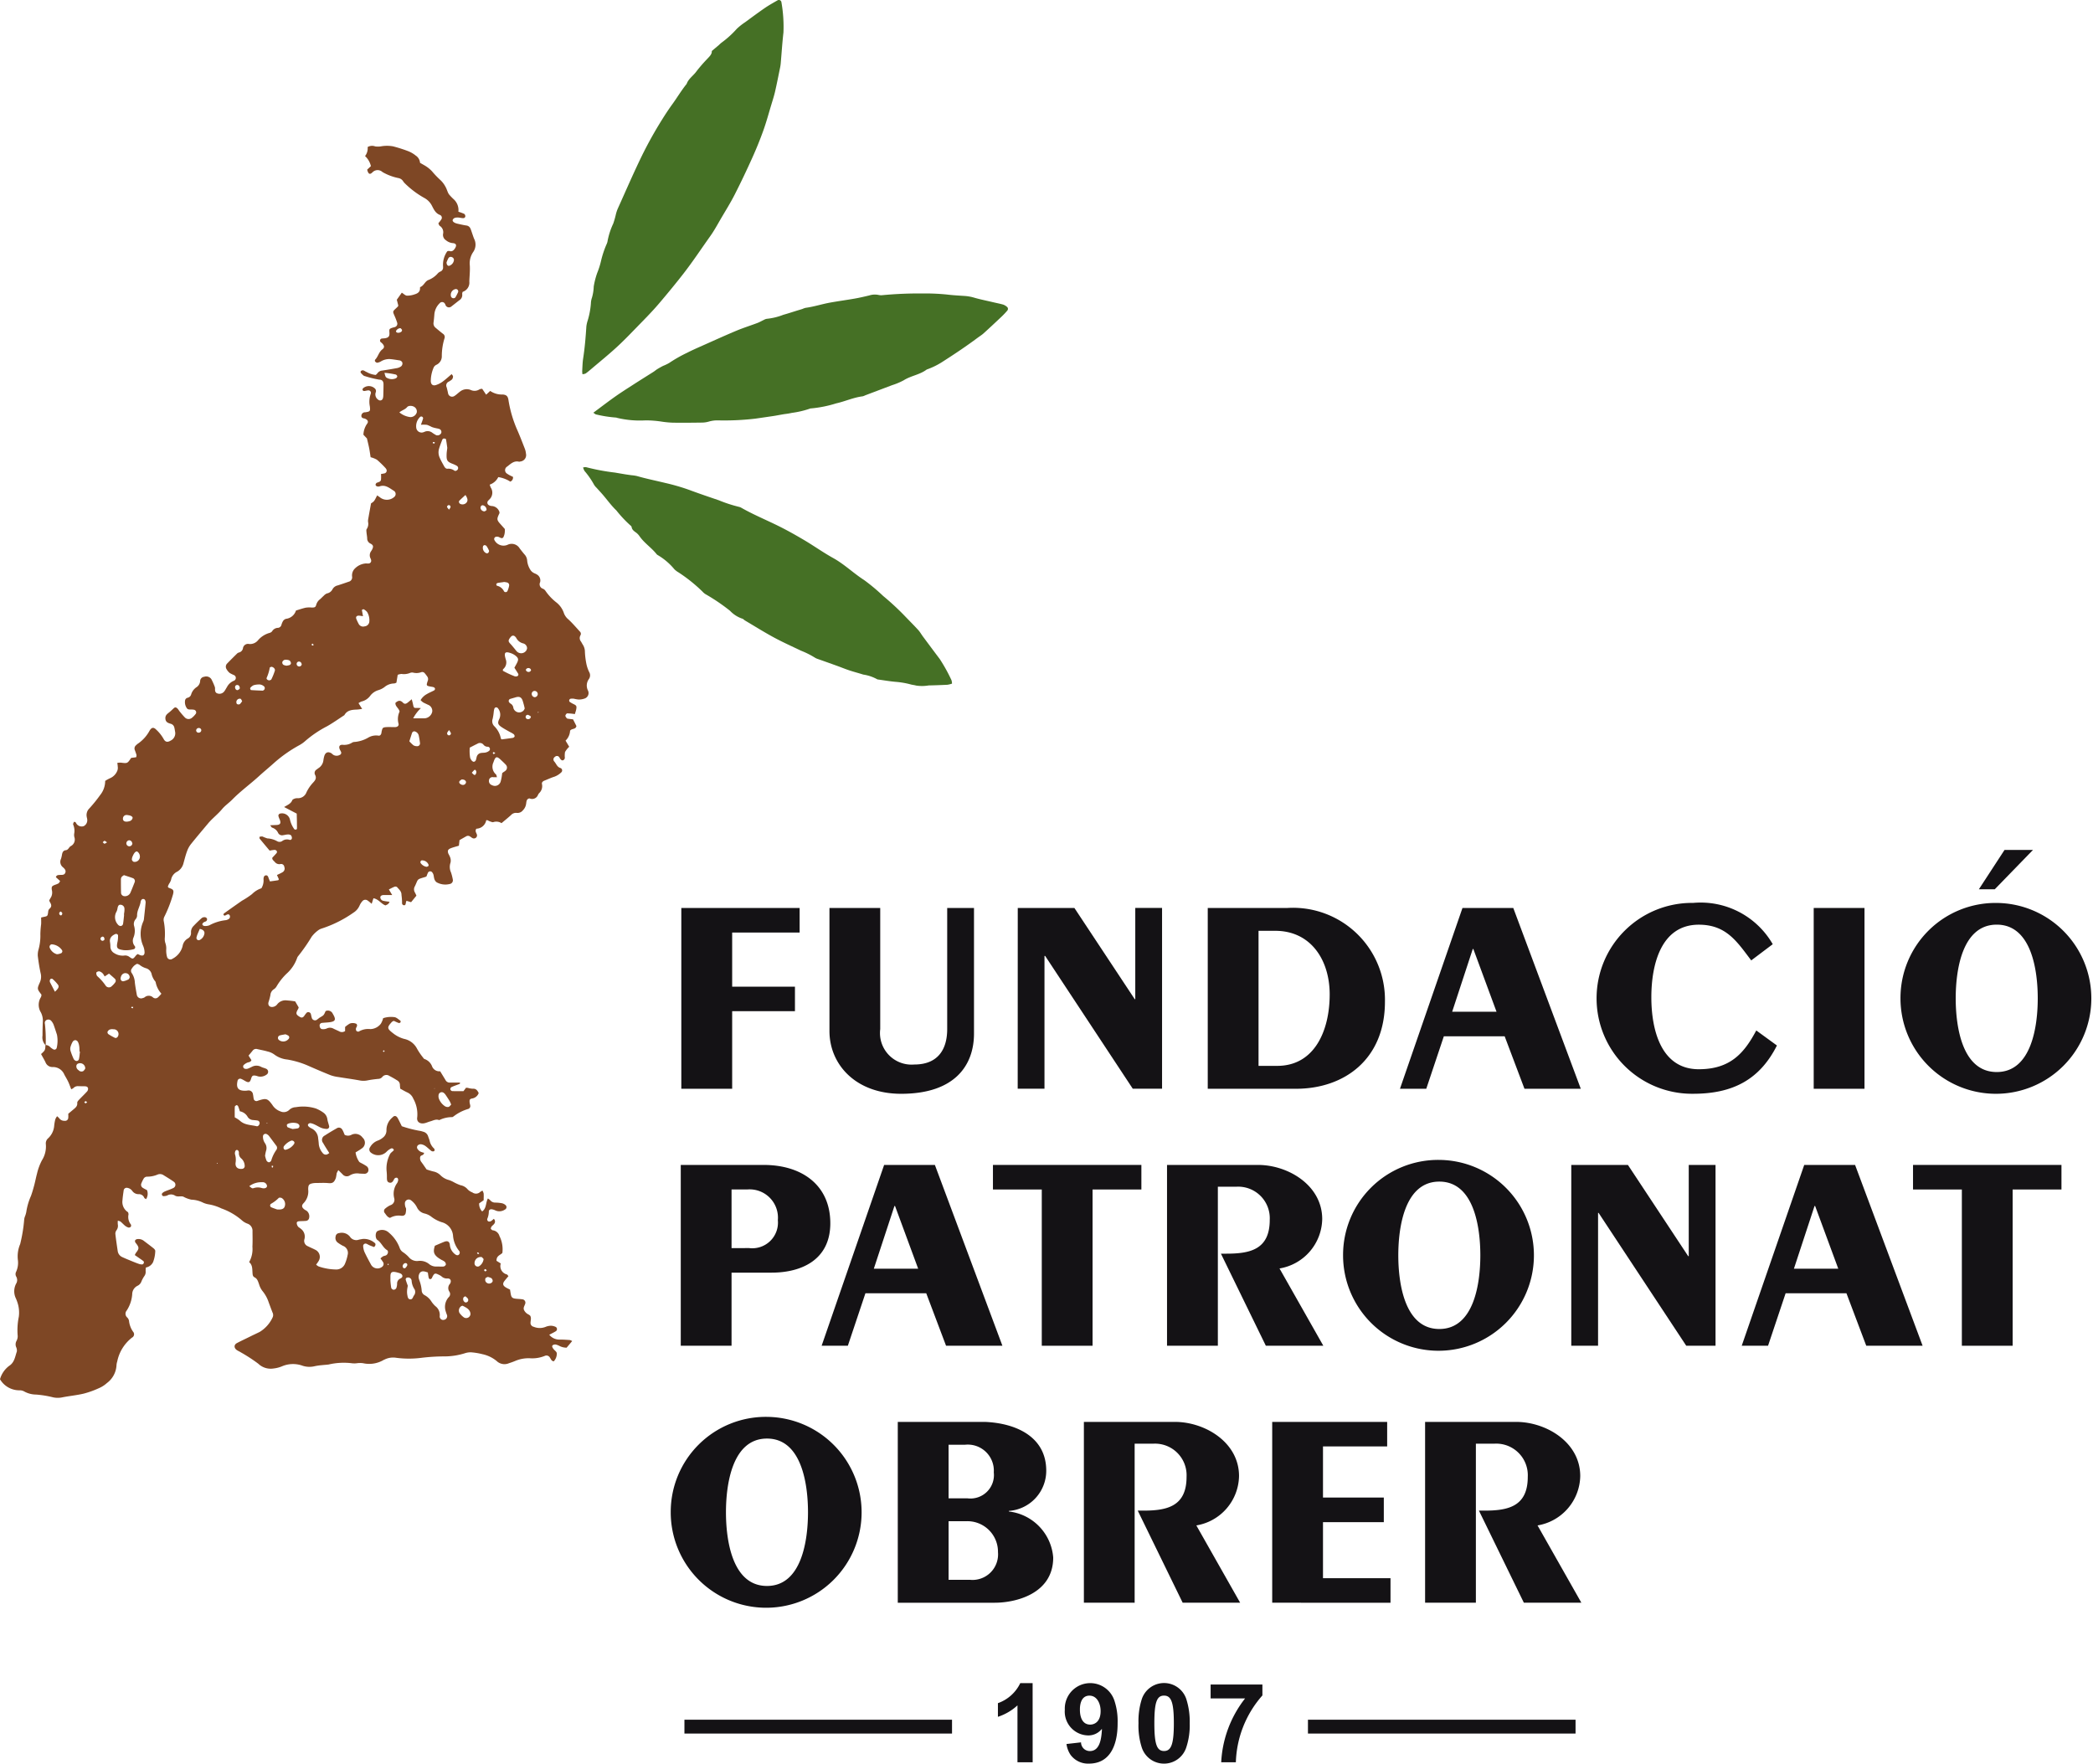 <svg id="Grupo_84" data-name="Grupo 84" xmlns="http://www.w3.org/2000/svg" xmlns:xlink="http://www.w3.org/1999/xlink" width="139.17" height="117.267" viewBox="0 0 139.17 117.267">
  <defs>
    <clipPath id="clip-path">
      <rect id="Rectángulo_25" data-name="Rectángulo 25" width="139.17" height="117.267" fill="none"/>
    </clipPath>
  </defs>
  <g id="Grupo_84-2" data-name="Grupo 84" clip-path="url(#clip-path)">
    <path id="Trazado_79" data-name="Trazado 79" d="M3.041,77.32a.736.736,0,0,1-.214-.65c0-.3.007-.594.019-.891a1.209,1.209,0,0,0-.126-.649.954.954,0,0,1,0-1.015.39.39,0,0,0,.034-.128.132.132,0,0,0,0-.044c-.292-.379-.294-.38-.1-.818a.932.932,0,0,0,.048-.606c-.083-.377-.142-.759-.188-1.142a1.263,1.263,0,0,1,.05-.438,3.429,3.429,0,0,0,.12-1.013,5.964,5.964,0,0,1,.051-.663c.009-.143,0-.286,0-.445.05-.012.105-.027.162-.038.269-.054.266-.054.306-.333a.323.323,0,0,1,.073-.2c.19-.149.144-.3.034-.467a.521.521,0,0,1-.034-.11c.034-.059.074-.137.121-.21a.665.665,0,0,0,.049-.475c-.028-.218,0-.257.2-.337a1.579,1.579,0,0,0,.243-.1c.044-.028.067-.09.11-.155l-.284-.258c.05-.153.164-.141.264-.148.131-.01.282.023.354-.126.081-.169-.035-.285-.146-.383a.457.457,0,0,1-.131-.561,1.985,1.985,0,0,0,.069-.3c.029-.14.086-.259.247-.275.177-.017.21-.207.333-.271a.488.488,0,0,0,.239-.6.634.634,0,0,1-.012-.221,1.046,1.046,0,0,0-.066-.611c-.021-.047.031-.126.047-.178.135-.016.137.078.179.131a.421.421,0,0,0,.471.151A.436.436,0,0,0,5.8,62.3c0-.059-.025-.116-.033-.176a.62.62,0,0,1,.177-.564,9.489,9.489,0,0,0,.727-.9,1.487,1.487,0,0,0,.322-.925,2.424,2.424,0,0,1,.349-.191.9.9,0,0,0,.468-.511.562.562,0,0,0,.018-.257c0-.071-.016-.141-.027-.239a1.167,1.167,0,0,1,.23-.018c.44.058.44.06.689-.314l.333-.044a.412.412,0,0,0,.025-.142c-.031-.115-.074-.226-.114-.338a.274.274,0,0,1,.087-.321.747.747,0,0,1,.1-.089,2.46,2.46,0,0,0,.8-.886c.141-.223.268-.235.453-.043a2.491,2.491,0,0,1,.468.59c.117.228.269.248.479.12a.537.537,0,0,0,.29-.6c-.016-.088-.026-.177-.049-.263a.326.326,0,0,0-.23-.25c-.174-.051-.34-.1-.363-.33s.112-.321.254-.435c.116-.092.22-.2.332-.3a.268.268,0,0,1,.091-.029c.153.044.2.2.3.307a4.845,4.845,0,0,0,.321.368.344.344,0,0,0,.451.03,1.361,1.361,0,0,0,.275-.286A.179.179,0,0,0,12.882,55a.956.956,0,0,0-.133-.012c-.117-.007-.252.023-.328-.091a.709.709,0,0,1-.116-.508.219.219,0,0,1,.173-.184.317.317,0,0,0,.238-.238.882.882,0,0,1,.341-.457.531.531,0,0,0,.25-.4.3.3,0,0,1,.275-.3.41.41,0,0,1,.473.161,4.307,4.307,0,0,1,.233.527.375.375,0,0,1,.009.133c0,.125.021.246.16.286a.4.4,0,0,0,.445-.123c.074-.092.125-.2.19-.3a.888.888,0,0,1,.446-.413.205.205,0,0,0,.019-.383,2.244,2.244,0,0,1-.279-.137.913.913,0,0,1-.221-.268.3.3,0,0,1,.055-.372c.216-.224.437-.443.659-.661a.275.275,0,0,1,.117-.063.351.351,0,0,0,.265-.272.341.341,0,0,1,.422-.293.686.686,0,0,0,.591-.261A1.571,1.571,0,0,1,17.9,49.9a.344.344,0,0,0,.189-.107.468.468,0,0,1,.4-.236.262.262,0,0,0,.223-.194,1.143,1.143,0,0,1,.1-.246.369.369,0,0,1,.2-.159.79.79,0,0,0,.668-.553c.232-.069.44-.144.654-.19a1.732,1.732,0,0,1,.394-.009c.193,0,.255-.014.3-.187a.686.686,0,0,1,.245-.358c.09-.076.168-.164.256-.241a.609.609,0,0,1,.208-.151.523.523,0,0,0,.376-.284.516.516,0,0,1,.351-.251c.24-.08.479-.159.718-.243a.3.3,0,0,0,.231-.338.641.641,0,0,1,.207-.562,1.132,1.132,0,0,1,.672-.313c.073-.009.149.008.222,0a.182.182,0,0,0,.164-.22.477.477,0,0,0-.044-.126.457.457,0,0,1,.038-.466c.023-.038.05-.074.07-.114.1-.2.085-.3-.112-.4a.371.371,0,0,1-.215-.353c-.007-.133-.035-.264-.046-.4-.006-.071-.021-.164.016-.213a.607.607,0,0,0,.09-.467.638.638,0,0,1,.006-.178c.06-.349.125-.7.19-1.06.208-.133.208-.133.406-.531.072.05.143.093.208.146a.737.737,0,0,0,.939-.051.252.252,0,0,0-.02-.391c-.3-.181-.575-.446-.978-.3a.286.286,0,0,1-.173-.011.143.143,0,0,1-.081-.094c-.006-.035.027-.078.047-.115.006-.011.024-.017.038-.023.106-.047.25-.057.276-.2a2.279,2.279,0,0,0,0-.383c.071-.013.152-.023.232-.042a.188.188,0,0,0,.122-.277.5.5,0,0,0-.08-.106,6.476,6.476,0,0,0-.544-.524,1.619,1.619,0,0,0-.42-.167c-.03-.191-.056-.394-.095-.594s-.09-.4-.149-.654l-.235-.248a1.384,1.384,0,0,1,.232-.711c.129-.153.061-.285-.147-.364a.278.278,0,0,0-.044-.009c-.094-.017-.172-.055-.177-.164a.241.241,0,0,1,.215-.243c.014,0,.03,0,.044,0,.323-.051.341-.068.306-.389a1.549,1.549,0,0,1,.056-.832.167.167,0,0,0-.178-.236c-.088.006-.174.038-.262.042a.126.126,0,0,1-.1-.063.137.137,0,0,1,.03-.118.583.583,0,0,1,.8.024.23.23,0,0,1,.043.248.421.421,0,0,0,.187.5.185.185,0,0,0,.288-.1.693.693,0,0,0,.029-.174c.008-.252.015-.506.015-.758,0-.2-.081-.317-.291-.317a6.87,6.87,0,0,1-.947-.233c-.1-.013-.186-.132-.269-.214a.122.122,0,0,1,0-.12.2.2,0,0,1,.151-.052c.084.023.156.086.239.116a1.518,1.518,0,0,0,.6.192.947.947,0,0,0,.118-.117.413.413,0,0,1,.3-.173q.5-.074,1.007-.167a.681.681,0,0,0,.241-.1.247.247,0,0,0,.1-.274.249.249,0,0,0-.213-.141c-.205-.03-.41-.069-.617-.083a1.067,1.067,0,0,0-.595.157.676.676,0,0,1-.246.086c-.044,0-.106-.044-.139-.085a.123.123,0,0,1,.006-.121c.2-.2.236-.5.479-.685.163-.121.132-.252-.027-.411-.031-.032-.072-.054-.1-.086a.139.139,0,0,1,.065-.216c.087-.017.178-.012.265-.029.219-.043.282-.136.266-.375s-.015-.251.24-.332c.043-.013.088-.018.128-.035a.228.228,0,0,0,.147-.287,4.393,4.393,0,0,0-.175-.457c-.126-.29-.128-.288.089-.491.043-.04.086-.08.128-.122a.369.369,0,0,0,.034-.067l-.1-.39.333-.47c.118.073.225.189.339.2a1.532,1.532,0,0,0,.522-.091c.193-.058.355-.162.349-.4,0-.029,0-.078.019-.083.233-.088.3-.357.518-.46a1.579,1.579,0,0,0,.648-.451.485.485,0,0,1,.182-.123.288.288,0,0,0,.166-.29.3.3,0,0,0,0-.045,1.544,1.544,0,0,1,.281-1.01c.046-.008.094-.032.129-.02.178.064.282-.025.373-.159.142-.212.1-.347-.151-.364a.807.807,0,0,1-.438-.188.42.42,0,0,1-.194-.423.5.5,0,0,0-.223-.537c-.042-.032-.057-.1-.092-.164.066-.085.133-.163.188-.248a.2.2,0,0,0-.066-.306c-.3-.106-.417-.363-.545-.612a1.217,1.217,0,0,0-.522-.531,5.99,5.99,0,0,1-1.277-.96.972.972,0,0,1-.138-.173.474.474,0,0,0-.29-.181,3.51,3.51,0,0,1-1.063-.4.474.474,0,0,0-.679.03c-.171.159-.265.1-.34-.19l.249-.235a1.32,1.32,0,0,0-.389-.669.842.842,0,0,0,.172-.6.588.588,0,0,1,.5-.043,1.273,1.273,0,0,0,.437-.012,2.309,2.309,0,0,1,.749.008,9.412,9.412,0,0,1,.975.308,1.883,1.883,0,0,1,.537.307.633.633,0,0,1,.286.481l.272.156a2.168,2.168,0,0,1,.525.409,5.966,5.966,0,0,0,.553.578,1.692,1.692,0,0,1,.347.46c.089.152.125.337.22.483a3.283,3.283,0,0,0,.333.348.972.972,0,0,1,.3.818,3.648,3.648,0,0,1,.382.139.194.194,0,0,1,.078.142.132.132,0,0,1-.135.146c-.117,0-.234-.038-.352-.042-.133,0-.275.006-.346.146-.049.1.084.214.3.263s.4.092.609.123a.331.331,0,0,1,.267.208c.043.094.071.194.106.292.044.125.083.252.133.375a.86.86,0,0,1-.058.888,1.327,1.327,0,0,0-.225.89c.022.36-.02.712-.032,1.068a.645.645,0,0,1-.442.689.4.4,0,0,0-.034.139.408.408,0,0,1-.189.421c-.176.135-.348.274-.524.41a.249.249,0,0,1-.382-.063A.521.521,0,0,0,29.58,28a.209.209,0,0,0-.342-.031,1.172,1.172,0,0,0-.356.748c-.012.177-.03.354-.053.53a.372.372,0,0,0,.135.357c.159.133.318.268.483.395a.256.256,0,0,1,.108.312,4,4,0,0,0-.178,1.185.616.616,0,0,1-.355.569.371.371,0,0,0-.185.179,2.292,2.292,0,0,0-.193.91c.009.225.142.329.358.254a1.648,1.648,0,0,0,.431-.223c.2-.147.386-.32.6-.5.039.063.091.109.09.154a.327.327,0,0,1-.068.2,1.3,1.3,0,0,1-.218.149.274.274,0,0,0-.136.377c.035.127.063.257.091.386a.271.271,0,0,0,.405.2,1.231,1.231,0,0,0,.179-.131c.07-.055.136-.117.208-.169a.715.715,0,0,1,.718-.11.6.6,0,0,0,.59-.048.493.493,0,0,1,.172-.029l.261.389.269-.249a1.366,1.366,0,0,0,.835.238c.241.02.337.107.378.354a8.053,8.053,0,0,0,.568,1.961c.187.42.351.85.518,1.278a1.251,1.251,0,0,1,.081.343.426.426,0,0,1-.373.517.2.2,0,0,1-.087.015c-.343-.083-.559.146-.792.324a.274.274,0,0,0,.008.479,1.375,1.375,0,0,0,.191.113c.064.034.13.063.187.09a.285.285,0,0,1-.177.318,2.043,2.043,0,0,0-.8-.3.987.987,0,0,1-.568.5,1.509,1.509,0,0,0,.066.189.618.618,0,0,1-.1.807c-.029.033-.065.061-.091.1a.187.187,0,0,0,.068.269.428.428,0,0,0,.167.056.572.572,0,0,1,.535.395.236.236,0,0,1,0,.091c-.189.394-.184.439.092.744.09.1.178.2.267.3a.948.948,0,0,1,0,.178.914.914,0,0,1-.1.375c-.108.135-.241-.022-.365-.04a.678.678,0,0,0-.089,0,.152.152,0,0,0-.138.219.678.678,0,0,0,.865.322.621.621,0,0,1,.818.24c.1.129.2.256.305.382a.667.667,0,0,1,.191.44,1.4,1.4,0,0,0,.227.621.543.543,0,0,0,.194.174c.06.042.138.056.2.1a.458.458,0,0,1,.238.528.309.309,0,0,0,.189.432.388.388,0,0,1,.167.14,3.424,3.424,0,0,0,.731.775,1.517,1.517,0,0,1,.5.72A.966.966,0,0,0,37.8,49c.271.251.511.535.762.808a.2.2,0,0,1,.033.247.365.365,0,0,0,.039.416c.04.063.071.131.112.193a.886.886,0,0,1,.147.5,5.128,5.128,0,0,0,.108.835,2.312,2.312,0,0,0,.177.5.43.43,0,0,1-.021.463.735.735,0,0,0-.063.758.384.384,0,0,1-.236.542,1.109,1.109,0,0,1-.388.061,2.222,2.222,0,0,1-.307-.053.773.773,0,0,0-.22,0,.14.14,0,0,0-.09.08.135.135,0,0,0,.02.121,1.6,1.6,0,0,0,.261.153c.192.092.221.134.182.345-.021.112-.062.22-.092.322a4.036,4.036,0,0,0-.506-.048c-.045,0-.118.1-.123.153s.054.127.1.177c.025.027.083.026.127.033.087.013.176.022.283.035l.223.444c-.051.249-.3.141-.422.312a.977.977,0,0,1-.3.659l.243.408a1.5,1.5,0,0,0-.279.35,1.52,1.52,0,0,0-.011.394.217.217,0,0,1-.091.141c-.072.048-.141.006-.193-.054a.744.744,0,0,1-.073-.112.185.185,0,0,0-.3-.05.2.2,0,0,0-.048.309c.136.147.184.37.419.437a.172.172,0,0,1,.04.294,1.289,1.289,0,0,1-.448.281c-.226.07-.441.174-.662.26-.11.042-.193.122-.165.233a.642.642,0,0,1-.194.606.577.577,0,0,0-.071.112.416.416,0,0,1-.551.237c-.025-.008-.058.007-.088.012-.139.078-.129.223-.152.35a.75.75,0,0,1-.217.43.448.448,0,0,1-.393.169.446.446,0,0,0-.4.151c-.2.177-.4.343-.626.529a.635.635,0,0,0-.537-.07c-.055.023-.14-.017-.208-.039s-.133-.061-.2-.09c-.012,0-.029,0-.07.009a.689.689,0,0,1-.657.56c-.1.151-.013.253.027.361a.2.2,0,0,1-.057.241.208.208,0,0,1-.25.008c-.051-.029-.1-.068-.148-.1a.237.237,0,0,0-.254,0c-.142.079-.283.16-.436.247l-.043.373c-.207.064-.394.107-.568.181s-.2.178-.125.362a1.56,1.56,0,0,1,.116.24.615.615,0,0,1,.02.343.872.872,0,0,0,.032.649,3.437,3.437,0,0,1,.121.472.251.251,0,0,1-.209.3,1.19,1.19,0,0,1-.862-.112.4.4,0,0,1-.151-.208c-.037-.1-.038-.2-.066-.3a.453.453,0,0,0-.081-.154.167.167,0,0,0-.29.035,2.366,2.366,0,0,0-.086.224.427.427,0,0,1-.061.039c-.625.189-.472.114-.714.623a.4.4,0,0,0,0,.417,2.2,2.2,0,0,1,.1.211l-.354.434-.307-.093a.9.9,0,0,0-.045.152c-.01.08-.029.153-.125.144a.14.14,0,0,1-.124-.161,3.9,3.9,0,0,0-.038-.525c.006-.242-.168-.367-.295-.522a.186.186,0,0,0-.165-.024c-.121.045-.235.11-.379.181l.221.371c-.2,0-.371,0-.544,0-.155,0-.233.056-.245.143a.246.246,0,0,0,.215.245c.128.03.261.042.4.063-.082.151-.082.151-.273.239-.287-.1-.452-.417-.8-.474l-.116.368c-.1-.086-.178-.154-.259-.21a.257.257,0,0,0-.362.036,1.153,1.153,0,0,0-.189.3,1.047,1.047,0,0,1-.4.461,7.916,7.916,0,0,1-2.1,1.053.8.8,0,0,0-.274.142,2.1,2.1,0,0,0-.408.407,11.741,11.741,0,0,1-.888,1.278.43.43,0,0,0-.086.154,2.5,2.5,0,0,1-.69,1.023,3.938,3.938,0,0,0-.661.834.558.558,0,0,1-.174.195.5.5,0,0,0-.245.4,3.919,3.919,0,0,1-.126.471c-.052.212.084.347.3.311a.443.443,0,0,0,.292-.188.694.694,0,0,1,.636-.242,5.492,5.492,0,0,1,.546.063l.233.4a.523.523,0,0,1-.033.1c-.174.291-.158.372.106.53.126.075.209.056.3-.069a1.7,1.7,0,0,1,.159-.209.179.179,0,0,1,.267.059c.032.082.038.173.067.257a.223.223,0,0,0,.378.127c.061-.041.115-.093.179-.13.245-.141.246-.14.367-.419a.353.353,0,0,1,.476.175c.24.4.187.522-.265.572-.148.017-.3.02-.445.038a.169.169,0,0,0-.163.178c0,.115.066.228.163.235a.588.588,0,0,0,.3-.037.483.483,0,0,1,.467.011c.12.059.243.112.363.169a.363.363,0,0,0,.4-.013v-.273a2.168,2.168,0,0,1,.307-.223.578.578,0,0,1,.451.018c.1.139-.025.215-.035.311a.221.221,0,0,0,.033.159.174.174,0,0,0,.158.039,1.218,1.218,0,0,1,.766-.162.912.912,0,0,0,.695-.353,1.262,1.262,0,0,0,.154-.372,1.667,1.667,0,0,1,.738-.071c.143.009.279.148.412.239.019.013.02.09,0,.115a.131.131,0,0,1-.115.035c-.111-.039-.216-.092-.323-.14a.44.44,0,0,0-.123.064c-.345.374-.33.446.071.758a2.032,2.032,0,0,0,.741.377,1.245,1.245,0,0,1,.857.657,4.323,4.323,0,0,0,.4.587c.025.035.055.083.092.093a.825.825,0,0,1,.515.516.522.522,0,0,0,.528.3c.128.211.245.4.358.589a.311.311,0,0,0,.295.163c.218,0,.437,0,.658,0,.035.076-.025.092-.079.112-.166.063-.334.12-.494.194a.169.169,0,0,0-.06.149.167.167,0,0,0,.115.109c.236.011.474.006.757.006l.168-.225c.056,0,.1,0,.144.012a1.333,1.333,0,0,0,.3.051c.223-.019.316.116.4.287a.553.553,0,0,1-.422.359c-.182.032-.2.092-.179.286.008.059.028.116.037.174a.2.2,0,0,1-.148.243,2.9,2.9,0,0,0-.947.483c-.035.025-.082.061-.118.056a1.926,1.926,0,0,0-.848.2c-.217-.088-.406.032-.6.084-.129.034-.252.095-.381.122-.312.065-.534-.1-.481-.4a2.12,2.12,0,0,0-.266-1.241.758.758,0,0,0-.394-.406c-.16-.073-.312-.166-.47-.251-.009-.093-.02-.165-.021-.238a.343.343,0,0,0-.161-.3c-.175-.111-.355-.216-.54-.31a.348.348,0,0,0-.48.081.372.372,0,0,1-.277.118c-.235.024-.471.053-.7.1a1.344,1.344,0,0,1-.528,0c-.467-.086-.939-.147-1.408-.225a2.456,2.456,0,0,1-.517-.12c-.524-.21-1.043-.433-1.559-.661a5.9,5.9,0,0,0-1.321-.383,1.72,1.72,0,0,1-.86-.332,1.207,1.207,0,0,0-.442-.2c-.227-.066-.461-.108-.692-.161a.283.283,0,0,0-.314.111c-.08.1-.167.2-.266.322l.19.3c-.059.147-.178.128-.27.167a.8.8,0,0,0-.251.167.156.156,0,0,0,.1.243.373.373,0,0,0,.173-.006,3.1,3.1,0,0,0,.284-.128.64.64,0,0,1,.6,0c.1.055.224.078.332.126a.221.221,0,0,1,.039.395.683.683,0,0,1-.549.12c-.057-.016-.113-.038-.171-.049-.193-.035-.25,0-.312.212-.066.223-.153.265-.345.166-.1-.054-.2-.121-.313-.166a.175.175,0,0,0-.239.132c-.106.482.051.671.545.656.045,0,.089-.013.133-.014a.291.291,0,0,1,.349.264c.022.086.024.177.044.264a.185.185,0,0,0,.26.159c.014,0,.028-.011.042-.015.53-.173.621-.153.94.283a1.036,1.036,0,0,0,.544.435.522.522,0,0,0,.579-.1.655.655,0,0,1,.44-.182A2.831,2.831,0,0,1,21,81.515a2.345,2.345,0,0,1,.5.274.632.632,0,0,1,.268.446c.022.146.077.286.111.43a.157.157,0,0,1-.161.21,1.1,1.1,0,0,1-.343-.066c-.151-.059-.289-.151-.437-.219a1.153,1.153,0,0,0-.292-.1.185.185,0,0,0-.15.065c-.052.073,0,.14.06.188a.74.74,0,0,0,.151.095.778.778,0,0,1,.449.67c.019.132.035.266.043.4a1.083,1.083,0,0,0,.251.561.26.26,0,0,0,.275.109.624.624,0,0,0,.169-.1c-.148-.239-.288-.447-.408-.665a.322.322,0,0,1,.111-.5c.26-.172.53-.329.8-.483a.252.252,0,0,1,.354.078,1.1,1.1,0,0,1,.1.2c.024.053.045.108.067.161a.493.493,0,0,0,.477-.017.589.589,0,0,1,.713.2.451.451,0,0,1-.065.729c-.128.1-.27.172-.4.256a1.449,1.449,0,0,0,.226.6c.028.056.114.086.177.123a3.13,3.13,0,0,1,.341.2.3.3,0,0,1,.084.363.259.259,0,0,1-.262.132c-.1,0-.208-.007-.312-.012a.932.932,0,0,0-.64.124.364.364,0,0,1-.484-.081l-.274-.271a1.227,1.227,0,0,0-.114.216,2.861,2.861,0,0,1-.052.306c-.111.286-.214.368-.492.341s-.564-.009-.846-.008a1.133,1.133,0,0,0-.221.023c-.217.045-.269.11-.28.332a.8.8,0,0,0,0,.089,1.119,1.119,0,0,1-.31.9c-.148.154-.119.279.051.411.059.045.131.074.187.121a.478.478,0,0,1,.121.491.229.229,0,0,1-.2.152c-.133.014-.267.012-.4.02-.089.006-.2.012-.212.117a.41.41,0,0,0,.086.239c.04.058.12.087.172.139a.646.646,0,0,1,.254.7.382.382,0,0,0,.234.473c.158.083.324.147.482.231a.521.521,0,0,1,.228.749c-.042.078-.1.146-.166.243a.7.7,0,0,0,.172.121,3.756,3.756,0,0,0,1.136.2.622.622,0,0,0,.622-.414,2.741,2.741,0,0,0,.165-.554.5.5,0,0,0-.319-.607,2.807,2.807,0,0,1-.339-.212.384.384,0,0,1-.143-.4.25.25,0,0,1,.233-.232.694.694,0,0,1,.721.238.5.5,0,0,0,.588.2c.087-.021.176-.032.262-.05a1.088,1.088,0,0,1,.782.253c.086.049.1.178-.03.286-.093-.036-.2-.075-.308-.12-.068-.029-.129-.074-.2-.1a.16.16,0,0,0-.216.152,1.225,1.225,0,0,0,.084.386c.13.282.279.556.427.829a.492.492,0,0,0,.758.161.232.232,0,0,0,.07-.28,2.96,2.96,0,0,0-.189-.271,1.213,1.213,0,0,1,.174-.14c.064-.034.146-.035.208-.071.123-.072.165-.275.055-.343-.274-.169-.372-.494-.636-.672-.164-.11-.149-.523.008-.594a.647.647,0,0,1,.746.1,2.433,2.433,0,0,1,.716,1,.554.554,0,0,0,.236.31,2.134,2.134,0,0,1,.37.314.7.7,0,0,0,.628.264.959.959,0,0,1,.749.221.721.721,0,0,0,.5.148c.148,0,.3.013.444,0a.215.215,0,0,0,.153-.13.257.257,0,0,0-.079-.188.831.831,0,0,0-.189-.112,2.578,2.578,0,0,1-.264-.166c-.279-.219-.323-.4-.2-.784.2-.086.4-.174.609-.258.246-.1.364-.012.387.2a.874.874,0,0,0,.365.636c.09.066.188.071.24.007a.183.183,0,0,0,.012-.245,1.81,1.81,0,0,1-.406-1.02,1.011,1.011,0,0,0-.764-.89,2.3,2.3,0,0,1-.7-.377,1.2,1.2,0,0,0-.44-.2.735.735,0,0,1-.476-.369,1.339,1.339,0,0,0-.421-.512.254.254,0,0,0-.4.194.824.824,0,0,0,.024.22c.012.058.056.111.056.168a1.181,1.181,0,0,1-.034.3.21.21,0,0,1-.2.152.37.37,0,0,1-.089,0,1.143,1.143,0,0,0-.747.142c-.184-.06-.251-.2-.341-.315a.209.209,0,0,1,.036-.316,1.4,1.4,0,0,1,.333-.214.376.376,0,0,0,.252-.465,1.2,1.2,0,0,1,.2-1.013.561.561,0,0,0,.05-.123c.035-.1,0-.212-.076-.225a.169.169,0,0,0-.181.1.335.335,0,0,0-.022.039c-.063.131-.153.232-.312.18-.137-.045-.141-.175-.145-.3a3.6,3.6,0,0,0-.022-.489,2.038,2.038,0,0,1,.216-1.071c.042-.111.173-.19.264-.283a.131.131,0,0,0-.2-.111,1,1,0,0,0-.28.207.778.778,0,0,1-1.042.058.259.259,0,0,1-.054-.36.967.967,0,0,1,.492-.432,1.13,1.13,0,0,0,.346-.194.6.6,0,0,0,.251-.5,1.078,1.078,0,0,1,.4-.854c.121-.142.258-.12.353.053s.174.344.267.532a7.786,7.786,0,0,0,1.152.3,1.4,1.4,0,0,1,.26.063.459.459,0,0,1,.342.319c.031.1.078.194.1.3a.976.976,0,0,0,.283.494c.065.063.056.169-.009.189a.2.2,0,0,1-.158-.017c-.141-.107-.266-.237-.41-.339a.683.683,0,0,0-.286-.11.29.29,0,0,0-.2.067.184.184,0,0,0-.028.245.552.552,0,0,0,.186.175,1.284,1.284,0,0,0,.261.084c-.037.062-.049.111-.079.129-.075.043-.176.049-.194.16a.417.417,0,0,0,.09.333c.105.14.2.286.341.485.107.032.275.092.447.132a.925.925,0,0,1,.466.243,1.216,1.216,0,0,0,.574.327,2.016,2.016,0,0,1,.323.145,2.954,2.954,0,0,0,.447.2.8.8,0,0,1,.483.288.893.893,0,0,0,.3.189.407.407,0,0,0,.532-.039.736.736,0,0,1,.144-.078.73.73,0,0,1,.076.193c.011.147,0,.295,0,.446l-.3.207a.72.72,0,0,0,.2.535c.3-.207.226-.571.38-.86a.8.8,0,0,1,.152.113.421.421,0,0,0,.35.16,2.628,2.628,0,0,1,.442.045.548.548,0,0,1,.23.12.178.178,0,0,1-.043.3.645.645,0,0,1-.636.054.758.758,0,0,0-.212-.069c-.118-.028-.226.035-.219.152a1.3,1.3,0,0,1-.1.472.143.143,0,0,0,.087.183.233.233,0,0,0,.161-.027,1.277,1.277,0,0,0,.181-.15.237.237,0,0,1,.027.331c-.071.107-.225.157-.223.339.035.027.079.087.127.091a.528.528,0,0,1,.447.385,1.952,1.952,0,0,1,.194,1.12c-.138.151-.4.183-.39.525l.283.177a.567.567,0,0,0,.4.727c.037.012.06.06.111.115-.092.111-.188.218-.273.332-.124.166-.1.294.083.409.087.055.183.1.294.153.015.092.03.193.048.293.039.218.1.283.312.311.147.019.3.019.444.042a.225.225,0,0,1,.195.325c-.042.126-.13.239-.071.382a.622.622,0,0,0,.31.307.9.9,0,0,1,.1.074c.089.147.034.294.027.44a.262.262,0,0,0,.208.3,1.049,1.049,0,0,0,.783.01.961.961,0,0,1,.344-.079.712.712,0,0,1,.3.062.168.168,0,0,1,.03.312c-.135.083-.28.15-.421.224a.854.854,0,0,0,.711.321c.222,0,.444.017.666.032a.551.551,0,0,1,.146.069l-.369.438a1.02,1.02,0,0,1-.477-.116,1.053,1.053,0,0,0-.249-.094.285.285,0,0,0-.2.049c-.065.055-.023.135.018.2a.685.685,0,0,0,.054.071c.082.1.23.175.2.329a.735.735,0,0,1-.2.468c-.16-.018-.188-.152-.255-.243a.261.261,0,0,0-.345-.117,2.2,2.2,0,0,1-1,.156,2.282,2.282,0,0,0-.957.176c-.136.058-.277.108-.419.153a.747.747,0,0,1-.819-.143,2.219,2.219,0,0,0-.953-.457,4.372,4.372,0,0,0-.746-.123,1.2,1.2,0,0,0-.434.067A4.575,4.575,0,0,1,29.625,98a12.884,12.884,0,0,0-1.644.1,6.429,6.429,0,0,1-1.647-.009,1.279,1.279,0,0,0-.738.106c-.026.014-.055.023-.081.036a1.883,1.883,0,0,1-1.373.22,1.484,1.484,0,0,0-.4,0,1.308,1.308,0,0,1-.311.007,4.434,4.434,0,0,0-1.585.08c-.147.019-.3.026-.444.043a3.686,3.686,0,0,0-.483.07,1.467,1.467,0,0,1-.786-.027,1.864,1.864,0,0,0-1.384.034,2.036,2.036,0,0,1-.557.143,1.193,1.193,0,0,1-1.019-.317,10.638,10.638,0,0,0-1.154-.752c-.087-.056-.186-.095-.271-.154-.2-.138-.2-.356.006-.465.3-.16.61-.3.916-.454.2-.1.4-.189.6-.29a2.218,2.218,0,0,0,.85-.948.373.373,0,0,0,0-.343c-.087-.22-.167-.444-.251-.666a2.344,2.344,0,0,0-.427-.775,1.345,1.345,0,0,1-.215-.433c-.068-.18-.107-.369-.307-.467-.121-.06-.123-.192-.131-.313-.017-.251,0-.511-.223-.695a1.767,1.767,0,0,0,.218-1.022c.019-.341.008-.684.006-1.026a.5.5,0,0,0-.348-.514,1.141,1.141,0,0,1-.376-.232,4.193,4.193,0,0,0-1.344-.775,3.092,3.092,0,0,0-.846-.272,1.462,1.462,0,0,1-.383-.117,1.869,1.869,0,0,0-.766-.194,1.9,1.9,0,0,1-.536-.2c-.182-.061-.39.042-.565-.077a.493.493,0,0,0-.508,0,.7.7,0,0,1-.257.042.131.131,0,0,1-.092-.079.133.133,0,0,1,.023-.12.608.608,0,0,1,.181-.118c.177-.076.364-.13.535-.216a.24.24,0,0,0,.035-.433c-.217-.154-.447-.291-.674-.432a.417.417,0,0,0-.385-.039,1.732,1.732,0,0,1-.693.142.272.272,0,0,0-.253.156,2.383,2.383,0,0,0-.135.281.237.237,0,0,0,.1.31c.085.056.18.1.272.149a.661.661,0,0,1-.063.6c-.053-.037-.1-.054-.119-.087a.375.375,0,0,0-.385-.244.512.512,0,0,1-.418-.223.5.5,0,0,0-.336-.2.2.2,0,0,0-.229.161c-.031.22-.065.44-.081.662a.806.806,0,0,0,.37.8.46.46,0,0,1,.032.143.8.8,0,0,0,.157.672.16.16,0,0,1-.011.156.18.18,0,0,1-.156.046.69.69,0,0,1-.229-.125c-.1-.084-.191-.187-.295-.272a.584.584,0,0,0-.179-.056,1.527,1.527,0,0,0,0,.246.486.486,0,0,1-.08.379.4.4,0,0,0-.083.242c.042.383.1.764.156,1.145a.517.517,0,0,0,.309.409c.2.094.409.177.615.262.164.068.329.135.5.193a.547.547,0,0,0,.214.028c.086-.006.141-.156.077-.21-.089-.076-.19-.14-.287-.208s-.19-.131-.29-.2a.951.951,0,0,1,.067-.138c.236-.3.233-.372-.016-.682a.181.181,0,0,1-.033-.154.193.193,0,0,1,.138-.088.579.579,0,0,1,.424.1c.224.172.451.338.671.516.053.043.117.125.109.179a2.238,2.238,0,0,1-.146.734.652.652,0,0,1-.479.358,1.634,1.634,0,0,0-.015.24.472.472,0,0,1-.088.334,1.887,1.887,0,0,0-.19.349.512.512,0,0,1-.257.291.628.628,0,0,0-.358.567,2.283,2.283,0,0,1-.368,1.083.327.327,0,0,0,.021.446.424.424,0,0,1,.132.222,1.557,1.557,0,0,0,.276.742.249.249,0,0,1-.075.388,2.683,2.683,0,0,0-.982,1.587.973.973,0,0,0-.049.26,1.577,1.577,0,0,1-.637,1.174,1.944,1.944,0,0,1-.562.354,5.971,5.971,0,0,1-1,.354c-.462.107-.938.151-1.4.242a1.455,1.455,0,0,1-.616,0,6.772,6.772,0,0,0-1.142-.185,1.632,1.632,0,0,1-.769-.2.6.6,0,0,0-.3-.082A1.489,1.489,0,0,1,0,99.518a1.68,1.68,0,0,1,.612-.891c.353-.224.39-.612.509-.956a.541.541,0,0,0-.052-.3.485.485,0,0,1,.02-.386.666.666,0,0,0,.088-.337,4.451,4.451,0,0,1,.074-1.285,2.122,2.122,0,0,0-.109-1,2.4,2.4,0,0,0-.1-.249,1.086,1.086,0,0,1,.028-.947.455.455,0,0,0,.015-.462.338.338,0,0,1-.008-.343,1.447,1.447,0,0,0,.116-.74,2.094,2.094,0,0,1,.148-1.09,10.1,10.1,0,0,0,.267-1.622.77.77,0,0,1,.051-.214,1.647,1.647,0,0,0,.089-.3,4.1,4.1,0,0,1,.31-1.063c.086-.236.155-.479.22-.723s.117-.519.186-.776a3.7,3.7,0,0,1,.325-.874,1.713,1.713,0,0,0,.26-1.065.449.449,0,0,1,.154-.4,1.269,1.269,0,0,0,.4-.825,2.733,2.733,0,0,1,.077-.439.91.91,0,0,1,.116-.2,1.075,1.075,0,0,1,.146.14.4.4,0,0,0,.348.163.209.209,0,0,0,.249-.2,1.953,1.953,0,0,0,0-.267c.118-.1.232-.193.343-.287.137-.115.279-.222.254-.439-.008-.058.052-.135.1-.185.182-.194.377-.377.555-.573a.278.278,0,0,0,.065-.2c-.012-.1-.105-.139-.2-.143-.149-.007-.3,0-.446-.008a.4.4,0,0,0-.323.12.605.605,0,0,1-.151.086c-.073-.184-.128-.347-.2-.5s-.169-.313-.256-.469a.81.81,0,0,0-.769-.509.492.492,0,0,1-.488-.322c-.089-.187-.2-.364-.292-.542.274-.251.274-.251.292-.6a.421.421,0,0,1,.316.138,1.1,1.1,0,0,0,.214.153.155.155,0,0,0,.216-.094,2.065,2.065,0,0,0,.019-.881c-.074-.225-.145-.452-.227-.675a.818.818,0,0,0-.136-.226.259.259,0,0,0-.319-.085.219.219,0,0,0-.119.262,9.76,9.76,0,0,1,.05,1.422M24.087,54.947c-.148.019-.246.039-.344.043-.332.014-.658.034-.845.372-.385.25-.76.519-1.159.744a7.235,7.235,0,0,0-1.435.97,2.076,2.076,0,0,1-.4.283,9.1,9.1,0,0,0-1.673,1.174c-.342.309-.7.6-1.039.911-.572.519-1.2.973-1.742,1.526-.218.222-.483.4-.682.638-.249.3-.55.539-.813.82-.03.033-.061.065-.09.1-.39.467-.785.931-1.166,1.406a1.662,1.662,0,0,0-.256.462c-.1.264-.166.538-.242.81a.894.894,0,0,1-.41.559.74.74,0,0,0-.416.546,1,1,0,0,1-.14.275c-.031.063-.057.128-.075.171.022.045.025.065.035.07.053.024.106.045.161.067.145.058.191.124.173.261a.97.97,0,0,1-.039.173,8.635,8.635,0,0,1-.548,1.409.476.476,0,0,0-.059.294,4.377,4.377,0,0,1,.076,1.14.888.888,0,0,0,.038.349,1.06,1.06,0,0,1,.055.434,1.646,1.646,0,0,0,.055.482.23.23,0,0,0,.36.125,1.309,1.309,0,0,0,.675-.843.706.706,0,0,1,.339-.5.409.409,0,0,0,.219-.408.573.573,0,0,1,.181-.441c.172-.183.354-.358.543-.523a.314.314,0,0,1,.208-.049.183.183,0,0,1,.132.094.175.175,0,0,1-.038.156c-.051.047-.136.055-.193.1-.04.029-.089.1-.08.131a.168.168,0,0,0,.125.1.728.728,0,0,0,.346-.044,2.973,2.973,0,0,1,1.1-.341.529.529,0,0,0,.2-.086.19.19,0,0,0,.044-.241c-.05-.084-.122-.063-.194-.033s-.15.117-.218-.007c.012-.028.015-.065.035-.079.4-.285.8-.57,1.2-.847a5.412,5.412,0,0,0,.668-.44,1.542,1.542,0,0,1,.622-.386,1,1,0,0,0,.144-.569.343.343,0,0,1,0-.089c.01-.093.038-.182.142-.2s.153.055.183.148.063.156.1.253c.194-.027.368-.049.542-.078.02,0,.034-.042.052-.064l-.128-.283c.141-.07.262-.121.374-.188a.28.28,0,0,0,.114-.352.211.211,0,0,0-.253-.19.375.375,0,0,1-.36-.117c-.081-.1-.214-.173-.182-.306.109-.116.2-.209.286-.312a.132.132,0,0,0,.012-.122.2.2,0,0,0-.135-.086,2.574,2.574,0,0,0-.343.051c-.231-.276-.45-.535-.666-.8-.014-.018-.006-.054-.011-.114a.518.518,0,0,1,.2-.025,2.466,2.466,0,0,0,.329.127,1.468,1.468,0,0,1,.635.18.32.32,0,0,0,.342,0,.525.525,0,0,1,.5-.083.122.122,0,0,0,.151-.124.265.265,0,0,0-.072-.19.33.33,0,0,0-.209-.044c-.1,0-.2.035-.308.047a.29.29,0,0,1-.333-.164.649.649,0,0,0-.393-.339c-.04-.016-.064-.075-.131-.158l.406-.017c.268-.009.332-.115.226-.374a1.011,1.011,0,0,1-.086-.246.161.161,0,0,1,.087-.131.54.54,0,0,1,.684.389,1.692,1.692,0,0,0,.292.643c.019.025.078.027.117.023a.084.084,0,0,0,.055-.06c.006-.1,0-.206,0-.309,0-.235-.009-.47-.013-.692l-.838-.437c.212-.135.446-.211.542-.456.021-.054.114-.087.18-.112a.561.561,0,0,1,.176-.019.6.6,0,0,0,.586-.39,2.543,2.543,0,0,1,.451-.657c.151-.162.23-.3.122-.508a.263.263,0,0,1,.1-.35c.047-.037.094-.073.143-.106a.711.711,0,0,0,.312-.518,1.91,1.91,0,0,1,.054-.262c.073-.257.25-.33.471-.2a1.058,1.058,0,0,1,.1.084.421.421,0,0,0,.463.027.147.147,0,0,0,.09-.182,1.092,1.092,0,0,0-.078-.157c-.1-.207-.036-.34.171-.334a.975.975,0,0,0,.637-.143.317.317,0,0,1,.17-.045,2.182,2.182,0,0,0,.886-.278,1.028,1.028,0,0,1,.679-.144c.119.024.182-.046.215-.176.007-.028,0-.059.012-.088.055-.254.074-.281.306-.3.192-.012.386,0,.579,0,.173,0,.281-.1.236-.242a1.168,1.168,0,0,1,.074-.793c-.05-.233-.3-.339-.275-.578.169-.156.32-.2.5-.012.1.106.2.085.317-.009.078-.06.151-.125.266-.219.037.142.065.235.084.331.05.253.055.258.316.245a1.95,1.95,0,0,1,.207.015,2.561,2.561,0,0,0-.511.676h.734a.521.521,0,0,0,.089-.007.555.555,0,0,0,.445-.442.436.436,0,0,0-.288-.454c-.106-.054-.218-.1-.32-.156a1.121,1.121,0,0,1-.168-.149,1.08,1.08,0,0,1,.422-.406c.152-.091.319-.156.476-.24a.14.14,0,0,0,.063-.106.141.141,0,0,0-.074-.1.68.68,0,0,0-.172-.04c-.341-.063-.347-.064-.241-.386a.3.3,0,0,0-.03-.293,2.5,2.5,0,0,0-.163-.212.211.211,0,0,0-.24-.075.894.894,0,0,1-.525.031.355.355,0,0,0-.216.017,1.053,1.053,0,0,1-.565.068.972.972,0,0,0-.256.057c-.031.188-.059.359-.086.523a.558.558,0,0,1-.146.053,1.014,1.014,0,0,0-.652.244,1.3,1.3,0,0,1-.4.2,1.061,1.061,0,0,0-.54.37.99.99,0,0,1-.582.385.9.9,0,0,0-.2.11l.237.378m4.368,37.476c-.181-.057-.358-.137-.51.006a.466.466,0,0,0-.065.463.351.351,0,0,0,.011.043,2.431,2.431,0,0,1,.159.689.367.367,0,0,0,.212.318,1.212,1.212,0,0,1,.444.426,1.657,1.657,0,0,0,.26.3.726.726,0,0,1,.284.661.228.228,0,0,0,.289.244.247.247,0,0,0,.187-.338,2.048,2.048,0,0,1-.073-.21.961.961,0,0,1,.192-.955.28.28,0,0,0,.047-.368.422.422,0,0,1,.046-.533.156.156,0,0,0,.02-.039c.072-.169,0-.311-.184-.306a.523.523,0,0,1-.4-.136.809.809,0,0,0-.19-.113c-.249-.125-.293-.107-.433.166-.013.027-.017.063-.038.079s-.079.058-.111.051a.14.14,0,0,1-.084-.09c-.027-.113-.039-.229-.06-.361M9.163,71.25c.063.028.114.056.169.075.172.058.26,0,.281-.161a1.187,1.187,0,0,0-.1-.473,2,2,0,0,1,.01-1.6.58.58,0,0,0,.051-.215c.04-.354.079-.708.11-1.062a.368.368,0,0,0-.043-.167.145.145,0,0,0-.228-.013.3.3,0,0,0-.059.117c-.038.323-.251.6-.238.939a.4.4,0,0,1-.1.243.485.485,0,0,0-.095.46,1.176,1.176,0,0,1-.039.743.544.544,0,0,0,.08.582.131.131,0,0,1-.082.209,1.873,1.873,0,0,1-.66.06c-.444-.063-.5-.134-.4-.581a1.859,1.859,0,0,0,.029-.393c0-.071-.1-.125-.167-.1-.277.112-.41.3-.367.538a1.869,1.869,0,0,1,.025.31.5.5,0,0,0,.269.432,1.017,1.017,0,0,0,.638.156.454.454,0,0,1,.335.071c.254.183.259.176.469-.092a.739.739,0,0,1,.107-.082m-.034.647a.734.734,0,0,0-.344.3.25.25,0,0,0-.013.328,1.235,1.235,0,0,1,.2.626c.032.264.079.527.127.788a.288.288,0,0,0,.394.24.409.409,0,0,0,.125-.048.416.416,0,0,1,.565.008.249.249,0,0,0,.329-.012,2,2,0,0,0,.225-.241,1.585,1.585,0,0,1-.38-.755c-.012-.066-.085-.12-.118-.184a1.313,1.313,0,0,1-.142-.318.537.537,0,0,0-.393-.437,1.279,1.279,0,0,1-.426-.229.547.547,0,0,0-.148-.06m24.264-12.68c.009-.008.044-.035.079-.062a1.238,1.238,0,0,0,.144-.1.272.272,0,0,0,.02-.4c-.1-.111-.211-.209-.318-.312-.286-.274-.373-.245-.5.145a.679.679,0,0,0,.165.813c.034.03.037.1.067.184-.11,0-.181.006-.251,0a.233.233,0,0,0-.281.218.284.284,0,0,0,.2.312.4.4,0,0,0,.577-.24,3.387,3.387,0,0,0,.1-.554m.04-6.816a6.129,6.129,0,0,0,.8.374.287.287,0,0,0,.13,0,.121.121,0,0,0,.1-.165c-.082-.137-.171-.27-.258-.408.058-.1.108-.193.156-.283.136-.256.126-.358-.1-.532a1.108,1.108,0,0,0-.351-.172c-.3-.094-.386-.014-.318.285.01.043.023.085.033.128a.584.584,0,0,1-.172.674c-.008.006-.006.027-.018.1m-.074,4.566c.272-.037.5-.064.734-.1.049-.008.118-.056.126-.1a.189.189,0,0,0-.066-.149,1.525,1.525,0,0,0-.228-.133c-.18-.1-.365-.2-.538-.312-.282-.185-.326-.283-.177-.589a.673.673,0,0,0-.112-.7.133.133,0,0,0-.221.027,1.15,1.15,0,0,0-.045.213,3.805,3.805,0,0,1-.074.478.463.463,0,0,0,.114.492,1.575,1.575,0,0,1,.432.811c0,.024.038.043.058.064M29.74,37.581c-.028-.2-.049-.385-.088-.569-.006-.026-.1-.048-.151-.044a.144.144,0,0,0-.095.085c-.079.207-.162.414-.221.626a.855.855,0,0,0,.053.568c.081.19.186.369.285.551.051.094.124.19.236.179a.663.663,0,0,1,.457.128c.069.046.181-.01.226-.089a.172.172,0,0,0-.066-.232,1.817,1.817,0,0,0-.28-.132c-.347-.135-.411-.218-.4-.6,0-.162.032-.324.047-.475M8.245,66a.676.676,0,0,0-.151.113.285.285,0,0,0-.054.166c0,.309,0,.617.01.926a.236.236,0,0,0,.217.193.393.393,0,0,0,.4-.22c.1-.231.193-.465.284-.7a.208.208,0,0,0-.094-.269c-.192-.074-.389-.133-.612-.208m9.38,18.655a1.845,1.845,0,0,0,.093.318.233.233,0,0,0,.164.121.211.211,0,0,0,.155-.122,2.324,2.324,0,0,1,.346-.713.229.229,0,0,0-.025-.287c-.158-.213-.315-.427-.477-.638a.454.454,0,0,0-.136-.109.17.17,0,0,0-.259.139.748.748,0,0,0,.135.46.563.563,0,0,1,.069.506,2.782,2.782,0,0,0-.065.326M31.237,57.518a2.656,2.656,0,0,0,.025.678c.056.164.178.288.264.263.12-.036.13-.148.153-.249.007-.029.013-.058.022-.086a.342.342,0,0,1,.287-.247c.1-.018.209-.008.308-.033a.567.567,0,0,0,.23-.112.156.156,0,0,0-.079-.27.349.349,0,0,1-.3-.137.3.3,0,0,0-.4-.063c-.158.075-.312.157-.506.256M15.611,82.107a2.066,2.066,0,0,1,.339.218c.315.3.734.277,1.115.37.094.023.19-.089.2-.2a.174.174,0,0,0-.158-.181c-.087-.015-.176-.019-.264-.029a.455.455,0,0,1-.374-.208.743.743,0,0,0-.519-.374c-.041-.121-.073-.234-.119-.341-.014-.033-.077-.076-.1-.068-.047.018-.115.066-.117.1-.012.219-.006.439-.006.7M27.989,36.054c.064-.184.112-.3.145-.429.008-.029-.03-.087-.062-.106a.135.135,0,0,0-.122,0,.842.842,0,0,0-.269.757.359.359,0,0,0,.508.261c.014,0,.028-.011.042-.016a.5.5,0,0,1,.506.057,2.383,2.383,0,0,0,.263.166.274.274,0,0,0,.337-.14.21.21,0,0,0-.148-.277c-.069-.025-.144-.032-.215-.05a1.97,1.97,0,0,1-.255-.071,2.532,2.532,0,0,0-.323-.146,2.054,2.054,0,0,0-.406-.006m7.057,14.876a.34.34,0,0,0-.251-.337.7.7,0,0,1-.47-.367.406.406,0,0,0-.088-.1A.17.17,0,0,0,34,50.122a.784.784,0,0,0-.112.135c-.1.149-.084.218.038.349.1.106.19.219.283.33.056.067.106.141.167.2a.407.407,0,0,0,.632-.095.534.534,0,0,0,.037-.115m-.157,3.981a5.106,5.106,0,0,0-.143-.53c-.086-.22-.224-.269-.458-.2-.126.039-.254.071-.379.112a.145.145,0,0,0-.051.221.356.356,0,0,0,.1.089.359.359,0,0,1,.177.279.4.4,0,0,0,.69.164.484.484,0,0,0,.069-.138M6.956,72.734a.987.987,0,0,0-.126-.2.53.53,0,0,0-.218-.136.251.251,0,0,0-.192.063c-.028.025-.017.11,0,.164a.216.216,0,0,0,.07.111,3.36,3.36,0,0,1,.528.6.263.263,0,0,0,.426.033,1.291,1.291,0,0,0,.21-.229.179.179,0,0,0-.011-.244c-.126-.121-.261-.231-.395-.349l-.286.187M24.141,48.783c-.133-.018-.2-.033-.271-.036-.153-.008-.228.08-.177.214a2.937,2.937,0,0,0,.149.319.333.333,0,0,0,.4.178.343.343,0,0,0,.316-.317,1.053,1.053,0,0,0-.146-.636.729.729,0,0,0-.234-.185c-.02-.012-.072.027-.116.045l.075.417M5.316,77.733l-.029,0c-.006-.118,0-.237-.019-.353a.9.9,0,0,0-.086-.293.242.242,0,0,0-.169-.116.229.229,0,0,0-.175.1,1.46,1.46,0,0,0-.153.365.489.489,0,0,0,.008.256,4.322,4.322,0,0,0,.206.532.277.277,0,0,0,.161.13.162.162,0,0,0,.193-.14c.035-.154.043-.315.063-.473m2.937-9.09H8.246c0-.044,0-.088.009-.132s.019-.117.02-.175a.739.739,0,0,0-.007-.175.269.269,0,0,0-.255-.2c-.1-.009-.156.049-.192.193a.921.921,0,0,1-.067.252.731.731,0,0,0,.078.863.27.27,0,0,0,.172.107.176.176,0,0,0,.181-.161c.03-.188.046-.379.066-.568m17.707,24.28a4.9,4.9,0,0,0,.057.512.212.212,0,0,0,.157.123.218.218,0,0,0,.174-.1.822.822,0,0,0,.058-.3.356.356,0,0,1,.18-.328c.09-.048.2-.094.168-.222-.031-.107-.139-.145-.24-.173-.07-.02-.141-.041-.213-.054-.245-.044-.33.022-.339.262,0,.088,0,.176,0,.275m1.156.361c-.02.132-.042.219-.046.308a1.186,1.186,0,0,0,.012.307c.027.124.034.291.2.3.145.012.172-.141.23-.239a.387.387,0,0,0,.059-.419,1.146,1.146,0,0,1-.2-.578.236.236,0,0,0-.2-.215.23.23,0,0,0-.16.034.13.13,0,0,0-.032.117c.04.14.094.277.13.38m-8.682-5.057c.309.024.442-.04.5-.185a.473.473,0,0,0-.193-.573c-.054-.03-.168-.04-.2-.007a2.327,2.327,0,0,1-.519.393.136.136,0,0,0,.013.224c.159.069.324.122.4.149m8.127-53a1.4,1.4,0,0,0,.724.314.439.439,0,0,0,.434-.315.353.353,0,0,0-.144-.348c-.13-.1-.4-.123-.5,0-.127.157-.322.194-.517.351M16.271,85.349a.68.68,0,0,0-.216-.5.443.443,0,0,1-.17-.386.213.213,0,0,0-.033-.126.149.149,0,0,0-.1-.067.133.133,0,0,0-.1.074.361.361,0,0,0-.027.211,1.244,1.244,0,0,1,.04.564c-.035.288.136.44.426.411a.187.187,0,0,0,.182-.182M30,81.253a1.924,1.924,0,0,0-.1-.225c-.091-.15-.189-.3-.287-.442a.468.468,0,0,0-.09-.094.214.214,0,0,0-.362.14.485.485,0,0,0,.018.215,1.049,1.049,0,0,0,.4.514.337.337,0,0,0,.246.051c.067-.015.117-.1.177-.158M27.219,57.1a2.293,2.293,0,0,0,.276.269.481.481,0,0,0,.248.058.184.184,0,0,0,.185-.2c-.021-.174-.048-.347-.086-.518a.368.368,0,0,0-.225-.254.156.156,0,0,0-.216.085c-.057.164-.108.331-.182.561m4.064,38.073a.6.6,0,0,0-.021-.115c-.082-.23-.293-.316-.485-.42-.028-.015-.089.008-.122.031a.349.349,0,0,0-.106.435,1.209,1.209,0,0,0,.309.31.287.287,0,0,0,.426-.241m2.209-48.66c-.134.019-.267.032-.4.059A.141.141,0,0,0,33,46.65c-.007.033.023.1.049.109a.669.669,0,0,1,.466.373.138.138,0,0,0,.226-.019,1.5,1.5,0,0,0,.115-.375.186.186,0,0,0-.149-.2,1.521,1.521,0,0,0-.219-.033M4.145,71.1a.348.348,0,0,0-.013-.1.9.9,0,0,0-.7-.4.174.174,0,0,0-.137.195.722.722,0,0,0,.489.464.79.79,0,0,0,.291-.073c.034-.013.053-.065.072-.092M16.574,86.682c.186.146.192.163.313.123a.865.865,0,0,1,.517,0c.208.056.353-.017.35-.143a.285.285,0,0,0-.316-.243,1.322,1.322,0,0,0-.864.264m.606-33.361a1.346,1.346,0,0,0-.316.05.632.632,0,0,0-.227.185c-.017.019.028.136.051.137.26.021.52.029.781.039.013,0,.027-.011.04-.017a.166.166,0,0,0,.058-.257.5.5,0,0,0-.387-.138M7.468,76.24a.554.554,0,0,0-.182.032.3.3,0,0,0-.137.148.169.169,0,0,0,.056.151,3.631,3.631,0,0,0,.455.255.171.171,0,0,0,.149-.058.318.318,0,0,0-.222-.519c-.028,0-.058,0-.12-.008m10.46-23.194c.02-.01.1-.024.117-.065a4.094,4.094,0,0,0,.23-.57c.033-.11-.06-.224-.192-.261-.042-.012-.139.025-.144.053a2.861,2.861,0,0,1-.206.676c-.035.077.063.174.194.168M13.285,69.574c-.054.123-.1.227-.144.334a1.391,1.391,0,0,0-.078.25.151.151,0,0,0,.2.161.566.566,0,0,0,.334-.476c-.012-.148-.117-.228-.314-.269M9.3,64.816a.409.409,0,0,0-.169-.382c-.092-.037-.2.06-.295.277a.605.605,0,0,0-.069.25.208.208,0,0,0,.123.153.349.349,0,0,0,.41-.3M3.649,73.755c.242-.22.3-.338.2-.477a2.69,2.69,0,0,0-.359-.378.13.13,0,0,0-.121,0,.162.162,0,0,0-.058.109.221.221,0,0,0,.021.127c.1.193.2.384.318.613M25.566,32.6c.053.232.076.291.151.329a.668.668,0,0,0,.6.037.182.182,0,0,0,.1-.13.172.172,0,0,0-.1-.122,5.05,5.05,0,0,0-.746-.114m6.59,58.93c-.037-.04-.073-.082-.112-.122a.081.081,0,0,0-.04-.015.41.41,0,0,0-.453.456.21.21,0,0,0,.3.157.656.656,0,0,0,.3-.477M18.975,76.584c-.126.024-.243.039-.355.07a.174.174,0,0,0-.071.308.46.46,0,0,0,.657-.092.142.142,0,0,0-.038-.2,1.114,1.114,0,0,0-.192-.089m.485,6.3c.15-.019.253-.025.352-.048a.16.16,0,0,0,.059-.254.307.307,0,0,0-.109-.074.95.95,0,0,0-.606.023c-.036.013-.085.06-.084.091,0,.051.025.131.062.148a2.62,2.62,0,0,0,.326.114m.118.921c.01-.093-.123-.184-.226-.144a1.169,1.169,0,0,0-.482.378.2.2,0,0,0,0,.163.143.143,0,0,0,.107.066.943.943,0,0,0,.593-.418.165.165,0,0,0,0-.044M8.622,72.817a.274.274,0,0,0-.156-.274c-.212-.084-.4.035-.442.286-.026.135.065.251.192.225a1.268,1.268,0,0,0,.324-.121c.045-.023.064-.091.081-.116M5.668,78.86a.343.343,0,0,0-.522-.305.193.193,0,0,0-.066.109.294.294,0,0,0,.138.3.261.261,0,0,0,.321.064.543.543,0,0,0,.13-.17M30.95,40.722c-.156.145-.286.258-.406.381-.06.061-.014.183.069.216a.352.352,0,0,0,.4-.082c.106-.124.1-.266-.064-.515m-.486-13.493a.156.156,0,0,0-.154-.2.388.388,0,0,0-.312.519.193.193,0,0,0,.133.092.185.185,0,0,0,.153-.057,3.884,3.884,0,0,0,.179-.35M8.479,62c-.023,0-.038,0-.053,0a.237.237,0,0,0-.251.244c-.009.12.081.2.23.2a.706.706,0,0,0,.212-.035.276.276,0,0,0,.2-.21c.013-.071-.082-.144-.219-.173-.043-.009-.086-.014-.12-.02M29.692,25.259c0,.168.105.255.182.223a.457.457,0,0,0,.306-.35.193.193,0,0,0-.118-.218.182.182,0,0,0-.24.054,1.864,1.864,0,0,0-.13.292M19.039,52.075a1.681,1.681,0,0,0,.182-.033c.078-.022.139-.08.123-.159a.245.245,0,0,0-.112-.166.643.643,0,0,0-.3-.035.251.251,0,0,0-.154.13.18.18,0,0,0,.1.22,1.533,1.533,0,0,0,.164.043M32.426,92.718c-.053.03-.128.049-.144.09a.274.274,0,0,0,0,.2.269.269,0,0,0,.379.11.193.193,0,0,0,.1-.132.263.263,0,0,0-.083-.185.928.928,0,0,0-.254-.087m-.2-48.665c-.037.024-.091.039-.1.071a.389.389,0,0,0,.214.475.143.143,0,0,0,.124-.02c.033-.039.069-.112.054-.151a1.621,1.621,0,0,0-.167-.309c-.021-.032-.075-.042-.12-.065M28.486,65.391a.28.28,0,0,0,.014-.071.455.455,0,0,0-.465-.3.125.125,0,0,0-.066.175.6.6,0,0,0,.388.251c.046,0,.1-.036.129-.05m7.271-11.424a.211.211,0,0,0-.179-.218.191.191,0,0,0-.221.166.223.223,0,0,0,.2.249.214.214,0,0,0,.2-.2M30.7,59.636c-.041.035-.133.076-.158.143-.034.093.052.157.135.2a.177.177,0,0,0,.042.013.207.207,0,0,0,.268-.157c.008-.092-.079-.174-.2-.192l-.083-.007M8.792,63.876a.214.214,0,0,0-.2-.194.209.209,0,0,0-.191.206.2.2,0,0,0,.4-.012M32.353,41.728a.312.312,0,0,0-.237-.319.14.14,0,0,0-.118.035.214.214,0,0,0-.046.154.267.267,0,0,0,.251.214c.054,0,.109-.059.15-.084M16.1,54.424c-.04-.061-.06-.129-.1-.148a.211.211,0,0,0-.163.018.234.234,0,0,0-.111.129.243.243,0,0,0,.025.195.2.2,0,0,0,.194.013.772.772,0,0,0,.158-.207M30.935,94c-.051.037-.1.054-.116.087a.242.242,0,0,0,.12.324.179.179,0,0,0,.149-.044.17.17,0,0,0,0-.235A.87.87,0,0,0,30.935,94m-4.159-1.951c.018.024.038.072.07.085a.136.136,0,0,0,.118-.02.562.562,0,0,0,.118-.176.129.129,0,0,0-.034-.113.143.143,0,0,0-.117-.025.226.226,0,0,0-.154.25M15.944,53.6c.007-.153-.071-.25-.174-.243a.135.135,0,0,0-.139.138c-.006.116.078.223.174.2.058-.011.105-.074.138-.1m10.69-23.965a.349.349,0,0,0-.3.188.113.113,0,0,0,.047.1.313.313,0,0,0,.321-.067.129.129,0,0,0,.026-.116.414.414,0,0,0-.1-.105m-6.573,22.33A.178.178,0,0,0,19.9,51.8a.154.154,0,0,0-.175.151.169.169,0,0,0,.161.174.167.167,0,0,0,.179-.153m-6.679,4.387a.161.161,0,0,0-.182-.142.169.169,0,0,0-.161.169.156.156,0,0,0,.181.14.167.167,0,0,0,.161-.168m17.987,2.837c.073.062.117.123.175.142s.125-.085.125-.194c0-.084-.073-.174-.119-.143a1.25,1.25,0,0,0-.181.195M35.3,55.454a.665.665,0,0,0-.185-.11.135.135,0,0,0-.162.112.15.15,0,0,0,.152.172.177.177,0,0,0,.195-.174m.014-3.082a.283.283,0,0,0-.04-.083.191.191,0,0,0-.267-.008.091.091,0,0,0,0,.147.189.189,0,0,0,.234.036c.033-.017.051-.063.073-.091M6.943,70.3c.017-.133-.049-.225-.136-.209a.182.182,0,0,0-.12.1.139.139,0,0,0,.141.174c.047,0,.09-.049.115-.065M29.855,56.355c-.06.093-.115.143-.123.2a.131.131,0,0,0,.122.151.135.135,0,0,0,.13-.144,1.011,1.011,0,0,0-.128-.208M7.122,63.821c-.086-.053-.131-.1-.17-.1s-.082.059-.122.092c.039.033.074.088.116.094s.087-.041.176-.088m-3.074,4.6c-.115.042-.124.111-.1.181a.142.142,0,0,0,.089.076c.058.014.121-.081.1-.155-.016-.043-.064-.074-.09-.1M29.856,41.7c.05-.082.095-.123.1-.169a.114.114,0,0,0-.133-.132c-.04,0-.107.08-.1.109.013.058.069.105.134.193M5.8,81.1c-.049-.033-.081-.073-.109-.07s-.06.046-.089.071c.028.025.055.07.086.071s.063-.038.112-.073M20.709,50.686a.458.458,0,0,0,.1.053c.009,0,.049-.056.044-.064a.516.516,0,0,0-.087-.074l-.059.085M32.37,92.275c-.047-.038-.076-.081-.107-.081s-.054.047-.081.074c.028.028.053.072.084.077s.059-.038.1-.069m.568-34.4a.455.455,0,0,0-.117-.055c-.015,0-.053.042-.049.054a.357.357,0,0,0,.062.085l.1-.083M8.864,74.771a.433.433,0,0,0-.109-.015c-.012,0-.019.043-.027.066a.5.5,0,0,0,.1.029c.007,0,.018-.043.033-.081m16.661,2.875c-.019.018-.052.034-.054.054s.025.044.039.066l.072-.075-.057-.045m-7.442,7.662a.371.371,0,0,0-.011.11c0,.013.045.019.069.029a.474.474,0,0,0,.026-.1c0-.008-.044-.018-.085-.034m13.784,5.846a.4.4,0,0,0-.08-.075c-.012-.006-.043.023-.065.035a.432.432,0,0,0,.067.083c.007.006.042-.023.078-.043M28.909,37.219A.432.432,0,0,0,28.8,37.2c-.012,0-.019.047-.029.072a.671.671,0,0,0,.109.034.471.471,0,0,0,.034-.087M35.774,55.2c.012-.006.03-.009.034-.018s0-.024-.008-.037l-.054.03.028.025M25.851,91.861a.312.312,0,0,0-.066-.014c-.006,0-.021.029-.017.034a.439.439,0,0,0,.054.053l.029-.073m-8.108-9.352c.012,0,.029-.006.033-.014s-.007-.022-.011-.034c-.012,0-.029.006-.033.014s.007.022.011.034m-3.308,2.678c.013,0,.032-.006.036-.015s-.007-.024-.012-.037c-.013,0-.032.006-.036.015s.007.024.012.037m14.458-5.034-.017.053.033-.012-.017-.04" transform="translate(0 -7.81)" fill="#7e4725"/>
    <path id="Trazado_80" data-name="Trazado 80" d="M70.018,56.119a.593.593,0,0,1,.2-.022,14.187,14.187,0,0,0,1.923.36c.22.038.439.076.659.112.146.024.293.044.44.064a2.707,2.707,0,0,1,.351.051c.628.182,1.268.31,1.9.464a13.853,13.853,0,0,1,1.579.458c.652.243,1.313.467,1.972.691a9.331,9.331,0,0,0,1.352.441.571.571,0,0,1,.164.068c.814.462,1.682.816,2.518,1.234.57.285,1.128.6,1.677.926.638.379,1.245.813,1.894,1.172.747.413,1.353,1.013,2.064,1.468a12.676,12.676,0,0,1,1.259,1.053,17.358,17.358,0,0,1,1.409,1.3c.308.322.624.636.925.964.12.13.206.29.312.432.372.5.743,1,1.121,1.5a11.084,11.084,0,0,1,.776,1.4.779.779,0,0,1,.038.235,1.667,1.667,0,0,1-.307.076c-.415.02-.831.036-1.247.044a2.56,2.56,0,0,1-.84.007c-.112-.035-.234-.04-.348-.073a5.54,5.54,0,0,0-1.009-.173c-.384-.034-.765-.1-1.147-.153a.183.183,0,0,1-.085-.022,2.724,2.724,0,0,0-.919-.308c-.309-.1-.626-.179-.935-.283-.281-.093-.556-.208-.835-.308-.418-.151-.838-.3-1.257-.448a.814.814,0,0,1-.2-.094,5.683,5.683,0,0,0-.915-.456c-.6-.288-1.214-.563-1.8-.88-.653-.354-1.283-.749-1.922-1.127-.064-.038-.117-.11-.184-.123a2.009,2.009,0,0,1-.812-.523,12.792,12.792,0,0,0-1.621-1.1.88.88,0,0,1-.2-.167A10.411,10.411,0,0,0,76.376,63.1a1.409,1.409,0,0,1-.283-.212,4.18,4.18,0,0,0-1.109-.945.262.262,0,0,1-.07-.055c-.338-.432-.813-.732-1.13-1.185a1.063,1.063,0,0,0-.208-.231c-.141-.108-.3-.192-.329-.4a.181.181,0,0,0-.079-.1,8.123,8.123,0,0,1-.937-1c-.332-.315-.6-.694-.9-1.043-.136-.157-.278-.309-.417-.464a.957.957,0,0,1-.168-.207,5.3,5.3,0,0,0-.633-.912,1.022,1.022,0,0,1-.09-.218" transform="translate(-31.249 -25.034)" fill="#457025"/>
    <path id="Trazado_81" data-name="Trazado 81" d="M71.255,43.168c.525-.39.983-.742,1.455-1.075.388-.274.79-.528,1.189-.785.45-.29.9-.571,1.355-.858.087-.056.166-.127.254-.181.125-.076.254-.148.384-.215a3,3,0,0,0,.4-.191,9.357,9.357,0,0,1,1.2-.682c.37-.189.751-.354,1.131-.523.719-.32,1.435-.646,2.161-.949.451-.188.92-.334,1.378-.507.151-.057.291-.141.438-.209a.555.555,0,0,1,.205-.071,4.062,4.062,0,0,0,1.074-.262c.3-.084.6-.182.893-.274.127-.039.256-.075.383-.116a1.283,1.283,0,0,1,.209-.075c.56-.074,1.1-.254,1.652-.352s1.086-.17,1.627-.265c.321-.057.64-.131.957-.207a1.2,1.2,0,0,1,.614-.034.765.765,0,0,0,.264.015,25.92,25.92,0,0,1,2.671-.113,14.411,14.411,0,0,1,1.6.069c.412.052.829.072,1.244.1a2.991,2.991,0,0,1,.609.118c.413.118.836.2,1.254.3.216.051.436.093.649.153a.769.769,0,0,1,.23.132.176.176,0,0,1,.04.272,5.291,5.291,0,0,1-.367.389c-.4.378-.8.753-1.208,1.122-.121.109-.262.194-.394.292-.739.551-1.5,1.061-2.28,1.56a5,5,0,0,1-1.067.537.139.139,0,0,0-.042.017c-.456.344-1.042.407-1.521.71a4.386,4.386,0,0,1-.778.327c-.6.228-1.193.451-1.79.677a.781.781,0,0,1-.166.064c-.609.075-1.167.337-1.76.469a7.953,7.953,0,0,1-1.654.334.206.206,0,0,0-.087.014,6.085,6.085,0,0,1-1.209.284,4.358,4.358,0,0,1-.482.08c-.19.031-.38.066-.57.1s-.381.059-.572.087c-.278.041-.556.082-.835.121a17.8,17.8,0,0,1-2.447.111,2,2,0,0,0-.613.08,1.672,1.672,0,0,1-.481.067c-.64.009-1.279.015-1.918.006a6.641,6.641,0,0,1-.8-.08,6.89,6.89,0,0,0-1.02-.073,6.546,6.546,0,0,1-1.857-.161.4.4,0,0,0-.13-.029,8.053,8.053,0,0,1-1.269-.2c-.06,0-.115-.064-.206-.118" transform="translate(-31.801 -15.726)" fill="#457025"/>
    <path id="Trazado_82" data-name="Trazado 82" d="M69.934,24.882a1.4,1.4,0,0,1-.018-.2c.017-.282.02-.566.063-.845.109-.705.168-1.415.214-2.126a1.962,1.962,0,0,1,.086-.39,5.294,5.294,0,0,0,.215-1.137,1.313,1.313,0,0,1,.072-.393,2.985,2.985,0,0,0,.117-.741,5.212,5.212,0,0,1,.231-.9,5.231,5.231,0,0,0,.254-.8,6.432,6.432,0,0,1,.343-1.051,1.368,1.368,0,0,0,.081-.207,4.771,4.771,0,0,1,.389-1.226,5.911,5.911,0,0,0,.181-.64,2.551,2.551,0,0,1,.113-.338c.531-1.176,1.042-2.363,1.607-3.523a26.783,26.783,0,0,1,1.341-2.407c.219-.352.443-.693.687-1.029.323-.444.6-.917.95-1.347.122-.35.445-.545.649-.832a9.7,9.7,0,0,1,.667-.776c.167-.188.377-.349.357-.581.189-.16.336-.282.481-.406a1.99,1.99,0,0,1,.165-.149A6.4,6.4,0,0,0,80.2,1.911a4.3,4.3,0,0,1,.559-.44c.431-.316.86-.636,1.3-.938.269-.184.555-.344.838-.506a.173.173,0,0,1,.268.133,9.4,9.4,0,0,1,.133,2c-.078.679-.121,1.361-.18,2.041a2.36,2.36,0,0,1-.037.265c-.11.537-.215,1.075-.337,1.61-.065.288-.157.571-.243.855-.176.581-.333,1.168-.538,1.739-.22.615-.467,1.221-.735,1.817-.372.825-.76,1.644-1.171,2.45-.276.542-.6,1.06-.908,1.585-.233.4-.451.806-.717,1.179-.586.821-1.141,1.664-1.761,2.464-.529.681-1.077,1.345-1.633,2-.5.589-1.049,1.134-1.587,1.689-.424.437-.848.875-1.3,1.285-.516.47-1.059.91-1.591,1.362-.136.115-.271.232-.416.334a.624.624,0,0,1-.212.047" transform="translate(-31.204 0)" fill="#457025"/>
    <path id="Trazado_83" data-name="Trazado 83" d="M81.819,121.058V109.036h7.867v1.632H85.2v3.6h4.175V115.9H85.2v5.158Z" transform="translate(-36.516 -48.663)" fill="#141215"/>
    <path id="Trazado_84" data-name="Trazado 84" d="M109.22,109.036v8.349c0,2.1-1.261,4.007-4.843,4.007-3.043,0-4.768-1.966-4.768-4.174v-8.182h3.376v8.052a2.1,2.1,0,0,0,2.264,2.357c1.54,0,2.189-.965,2.189-2.357v-8.052Z" transform="translate(-44.456 -48.663)" fill="#141215"/>
    <path id="Trazado_85" data-name="Trazado 85" d="M122.223,109.036h3.766L130,115.1h.037v-6.067h1.781v12.022h-1.948l-5.826-8.831H124v8.831h-1.781Z" transform="translate(-54.549 -48.663)" fill="#141215"/>
    <path id="Trazado_86" data-name="Trazado 86" d="M145.039,109.035h5.307a6.116,6.116,0,0,1,6.475,6.234c0,3.822-2.691,5.789-5.919,5.789h-5.863Zm4.62,10.5c2.5,0,3.488-2.375,3.488-4.75,0-2.3-1.262-4.23-3.618-4.23h-1.113v8.98Z" transform="translate(-64.732 -48.663)" fill="#141215"/>
    <path id="Trazado_87" data-name="Trazado 87" d="M168.121,121.058l4.157-12.023h3.377l4.489,12.023H176.4l-1.317-3.488h-4.045l-1.168,3.488Zm3.471-5.121h2.95L173,111.763h-.038Z" transform="translate(-75.033 -48.663)" fill="#141215"/>
    <path id="Trazado_88" data-name="Trazado 88" d="M201.99,112.254c-.946-1.243-1.651-2.375-3.488-2.375-2.523,0-3.154,2.672-3.154,4.824s.631,4.787,3.154,4.787c2.1,0,3.024-1.076,3.823-2.579l1.373,1c-1.151,2.282-2.95,3.21-5.566,3.21a6.346,6.346,0,1,1,0-12.691,5.531,5.531,0,0,1,5.288,2.746Z" transform="translate(-85.545 -48.394)" fill="#141215"/>
    <rect id="Rectángulo_22" data-name="Rectángulo 22" width="3.377" height="12.022" transform="translate(120.599 60.373)" fill="#141215"/>
    <path id="Trazado_89" data-name="Trazado 89" d="M234.627,105.591a6.345,6.345,0,1,1-6.4,6.345,6.32,6.32,0,0,1,6.4-6.345m0,11.243c2.319,0,2.727-3.061,2.727-4.9s-.408-4.9-2.727-4.9-2.728,3.061-2.728,4.9.408,4.9,2.728,4.9m.519-14.769h1.892l-2.541,2.616H233.44Z" transform="translate(-101.858 -45.552)" fill="#141215"/>
    <path id="Trazado_90" data-name="Trazado 90" d="M81.753,151.916V139.894h5.51c2.56,0,4.434,1.354,4.434,3.878,0,2.468-1.967,3.284-3.9,3.284H85.13v4.861Zm4.545-6.494a1.706,1.706,0,0,0,1.911-1.855,1.882,1.882,0,0,0-2.041-2.041H85.13v3.9Z" transform="translate(-36.487 -62.435)" fill="#141215"/>
    <path id="Trazado_91" data-name="Trazado 91" d="M98.67,151.917l4.156-12.023H106.2l4.49,12.023h-3.747l-1.317-3.488h-4.045l-1.168,3.488Zm3.47-5.121h2.95l-1.54-4.174h-.038Z" transform="translate(-44.037 -62.435)" fill="#141215"/>
    <path id="Trazado_92" data-name="Trazado 92" d="M119.242,139.894h9.87v1.633h-3.246v10.39h-3.377v-10.39h-3.247Z" transform="translate(-53.218 -62.435)" fill="#141215"/>
    <path id="Trazado_93" data-name="Trazado 93" d="M140.148,151.916V139.894H146.2c2,0,4.267,1.354,4.267,3.6a3.391,3.391,0,0,1-2.839,3.284l2.913,5.139h-3.822l-2.987-6.123h.371c1.576,0,2.875-.279,2.875-2.245a2.1,2.1,0,0,0-2.189-2.208h-1.261v10.576Z" transform="translate(-62.549 -62.435)" fill="#141215"/>
    <path id="Trazado_94" data-name="Trazado 94" d="M167.689,139.291a6.345,6.345,0,1,1-6.4,6.345,6.32,6.32,0,0,1,6.4-6.345m0,11.243c2.319,0,2.727-3.061,2.727-4.9s-.409-4.9-2.727-4.9-2.728,3.061-2.728,4.9.409,4.9,2.728,4.9" transform="translate(-71.984 -62.166)" fill="#141215"/>
    <path id="Trazado_95" data-name="Trazado 95" d="M188.694,139.894h3.766l4.008,6.067h.037v-6.067h1.781v12.022h-1.948l-5.826-8.831h-.037v8.831h-1.781Z" transform="translate(-84.215 -62.435)" fill="#141215"/>
    <path id="Trazado_96" data-name="Trazado 96" d="M209.163,151.917l4.156-12.023H216.7l4.49,12.023h-3.747l-1.317-3.488h-4.045l-1.168,3.488Zm3.47-5.121h2.95l-1.54-4.174h-.038Z" transform="translate(-93.35 -62.435)" fill="#141215"/>
    <path id="Trazado_97" data-name="Trazado 97" d="M229.735,139.894h9.87v1.633h-3.246v10.39h-3.377v-10.39h-3.247Z" transform="translate(-102.532 -62.435)" fill="#141215"/>
    <path id="Trazado_98" data-name="Trazado 98" d="M86.947,170.149a6.346,6.346,0,1,1-6.4,6.345,6.32,6.32,0,0,1,6.4-6.345m0,11.243c2.319,0,2.727-3.061,2.727-4.9s-.409-4.9-2.727-4.9-2.728,3.061-2.728,4.9.409,4.9,2.728,4.9" transform="translate(-35.948 -75.938)" fill="#141215"/>
    <path id="Trazado_99" data-name="Trazado 99" d="M113.588,170.752c2.023.074,4.1.946,4.1,3.247a2.675,2.675,0,0,1-2.487,2.672v.038a3.339,3.339,0,0,1,2.95,3.061c0,2.431-2.523,3.006-3.878,3.006h-6.457V170.752Zm-2.393,5.083h1.261a1.56,1.56,0,0,0,1.744-1.725,1.732,1.732,0,0,0-1.93-1.837h-1.076Zm0,5.418h1.429a1.7,1.7,0,0,0,1.855-1.837,2.034,2.034,0,0,0-2.116-2.06h-1.168Z" transform="translate(-48.12 -76.207)" fill="#141215"/>
    <path id="Trazado_100" data-name="Trazado 100" d="M130.164,182.774V170.752h6.049c2,0,4.267,1.354,4.267,3.6a3.391,3.391,0,0,1-2.839,3.284l2.913,5.139h-3.822l-2.987-6.123h.371c1.576,0,2.875-.279,2.875-2.245A2.1,2.1,0,0,0,134.8,172.2h-1.261v10.576Z" transform="translate(-58.093 -76.207)" fill="#141215"/>
    <path id="Trazado_101" data-name="Trazado 101" d="M152.779,182.775V170.752h7.644v1.632h-4.267v3.4H160.2v1.633h-4.044v3.729h4.489v1.633Z" transform="translate(-68.186 -76.207)" fill="#141215"/>
    <path id="Trazado_102" data-name="Trazado 102" d="M171.139,182.774V170.752h6.049c2,0,4.267,1.354,4.267,3.6a3.392,3.392,0,0,1-2.839,3.284l2.913,5.139h-3.823l-2.987-6.123h.371c1.577,0,2.876-.279,2.876-2.245a2.1,2.1,0,0,0-2.189-2.208h-1.261v10.576Z" transform="translate(-76.38 -76.207)" fill="#141215"/>
    <path id="Trazado_103" data-name="Trazado 103" d="M122.153,207.385h-1.01V203.6a3.534,3.534,0,0,1-1.3.761v-.908a2.612,2.612,0,0,0,1.487-1.333h.82Z" transform="translate(-53.488 -90.206)" fill="#141215"/>
    <path id="Trazado_104" data-name="Trazado 104" d="M130.327,205.173a1.132,1.132,0,0,1-.916.425,1.583,1.583,0,0,1-1.538-1.707,1.692,1.692,0,0,1,3.311-.564,4.307,4.307,0,0,1,.2,1.436c0,.476,0,2.71-1.912,2.71a1.45,1.45,0,0,1-1.209-.571,1.685,1.685,0,0,1-.279-.733l.967-.11a.582.582,0,0,0,.586.579c.7,0,.77-.908.806-1.45Zm-.813-2.22c-.645,0-.637.791-.637.937,0,.125-.007.989.689.989.131,0,.688-.058.688-.9,0-.52-.256-1.025-.74-1.025" transform="translate(-57.07 -90.206)" fill="#141215"/>
    <path id="Trazado_105" data-name="Trazado 105" d="M139.9,203.18a4.92,4.92,0,0,1,.227,1.619,4.671,4.671,0,0,1-.227,1.59,1.555,1.555,0,0,1-2.96.014,4.71,4.71,0,0,1-.219-1.618,4.788,4.788,0,0,1,.219-1.6,1.56,1.56,0,0,1,2.96-.007m-2.124,1.619c0,1.392.168,1.838.644,1.838s.652-.454.652-1.838-.168-1.846-.652-1.846-.644.447-.644,1.846" transform="translate(-61.019 -90.206)" fill="#141215"/>
    <path id="Trazado_106" data-name="Trazado 106" d="M145.383,203.214v-.923h3.443v.725a7.019,7.019,0,0,0-1.765,4.446h-.974a7.466,7.466,0,0,1,1.589-4.248Z" transform="translate(-64.885 -90.283)" fill="#141215"/>
    <rect id="Rectángulo_23" data-name="Rectángulo 23" width="17.793" height="0.92" transform="translate(86.97 114.348)" fill="#141215"/>
    <rect id="Rectángulo_24" data-name="Rectángulo 24" width="17.793" height="0.92" transform="translate(45.51 114.348)" fill="#141215"/>
  </g>
</svg>
